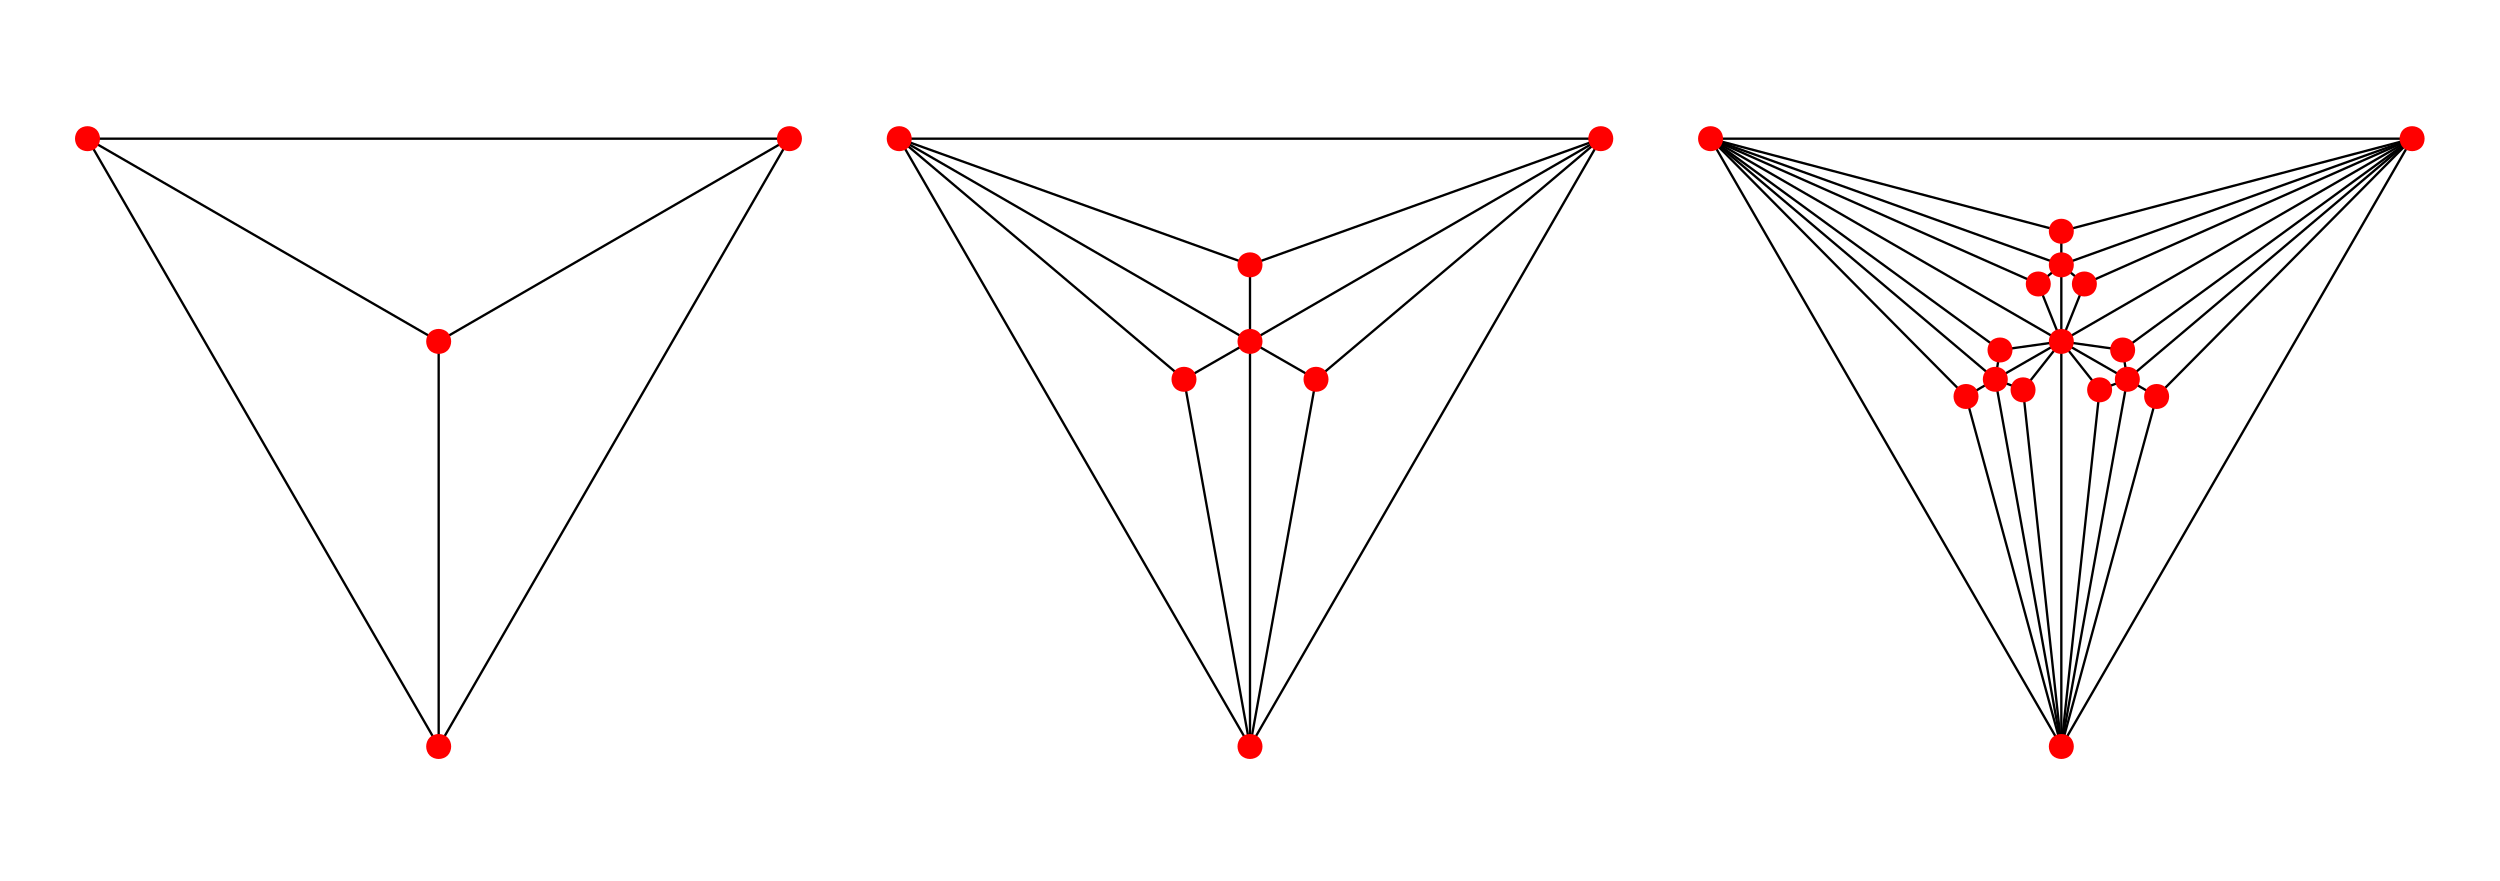 <?xml version="1.0" encoding="UTF-8"?>
<svg xmlns="http://www.w3.org/2000/svg" xmlns:xlink="http://www.w3.org/1999/xlink" width="400" height="141" viewBox="0 0 400 141">
<path fill="none" stroke-width="3.75" stroke-linecap="square" stroke-linejoin="miter" stroke="rgb(0%, 0%, 0%)" stroke-opacity="1" stroke-miterlimit="3.239" d="M 1263.125 1188.125 L 140 1188.125 " transform="matrix(0.1, 0, 0, -0.1, 0, 141)"/>
<path fill="none" stroke-width="3.75" stroke-linecap="square" stroke-linejoin="miter" stroke="rgb(0%, 0%, 0%)" stroke-opacity="1" stroke-miterlimit="3.239" d="M 1263.125 1188.125 L 701.875 215.625 " transform="matrix(0.1, 0, 0, -0.1, 0, 141)"/>
<path fill="none" stroke-width="3.75" stroke-linecap="square" stroke-linejoin="miter" stroke="rgb(0%, 0%, 0%)" stroke-opacity="1" stroke-miterlimit="3.239" d="M 1263.125 1188.125 L 701.875 863.75 " transform="matrix(0.1, 0, 0, -0.1, 0, 141)"/>
<path fill="none" stroke-width="3.75" stroke-linecap="square" stroke-linejoin="miter" stroke="rgb(0%, 0%, 0%)" stroke-opacity="1" stroke-miterlimit="3.239" d="M 140 1188.125 L 701.875 215.625 " transform="matrix(0.1, 0, 0, -0.1, 0, 141)"/>
<path fill="none" stroke-width="3.75" stroke-linecap="square" stroke-linejoin="miter" stroke="rgb(0%, 0%, 0%)" stroke-opacity="1" stroke-miterlimit="3.239" d="M 140 1188.125 L 701.875 863.75 " transform="matrix(0.1, 0, 0, -0.1, 0, 141)"/>
<path fill="none" stroke-width="3.75" stroke-linecap="square" stroke-linejoin="miter" stroke="rgb(0%, 0%, 0%)" stroke-opacity="1" stroke-miterlimit="3.239" d="M 701.875 215.625 L 701.875 863.75 " transform="matrix(0.1, 0, 0, -0.1, 0, 141)"/>
<path fill-rule="nonzero" fill="rgb(100%, 0%, 0%)" fill-opacity="1" d="M 128.312 22.188 C 128.312 21.688 128.125 21.125 127.75 20.75 C 127.375 20.375 126.812 20.188 126.312 20.188 C 125.812 20.188 125.25 20.375 124.875 20.75 C 124.5 21.125 124.312 21.688 124.312 22.188 C 124.312 22.688 124.5 23.25 124.875 23.625 C 125.25 24 125.812 24.188 126.312 24.188 C 126.812 24.188 127.375 24 127.75 23.625 C 128.125 23.25 128.312 22.688 128.312 22.188 "/>
<path fill-rule="nonzero" fill="rgb(100%, 0%, 0%)" fill-opacity="1" d="M 16 22.188 C 16 21.688 15.812 21.125 15.438 20.75 C 15.062 20.375 14.5 20.188 14 20.188 C 13.5 20.188 12.938 20.375 12.562 20.75 C 12.188 21.125 12 21.688 12 22.188 C 12 22.688 12.188 23.25 12.562 23.625 C 12.938 24 13.5 24.188 14 24.188 C 14.5 24.188 15.062 24 15.438 23.625 C 15.812 23.25 16 22.688 16 22.188 "/>
<path fill-rule="nonzero" fill="rgb(100%, 0%, 0%)" fill-opacity="1" d="M 72.188 119.438 C 72.188 118.938 72 118.375 71.625 118 C 71.25 117.625 70.688 117.438 70.188 117.438 C 69.688 117.438 69.125 117.625 68.75 118 C 68.375 118.375 68.188 118.938 68.188 119.438 C 68.188 119.938 68.375 120.5 68.75 120.875 C 69.125 121.25 69.688 121.438 70.188 121.438 C 70.688 121.438 71.25 121.25 71.625 120.875 C 72 120.5 72.188 119.938 72.188 119.438 "/>
<path fill-rule="nonzero" fill="rgb(100%, 0%, 0%)" fill-opacity="1" d="M 72.188 54.625 C 72.188 54.125 72 53.562 71.625 53.188 C 71.25 52.812 70.688 52.625 70.188 52.625 C 69.688 52.625 69.125 52.812 68.75 53.188 C 68.375 53.562 68.188 54.125 68.188 54.625 C 68.188 55.125 68.375 55.688 68.75 56.062 C 69.125 56.438 69.688 56.625 70.188 56.625 C 70.688 56.625 71.25 56.438 71.625 56.062 C 72 55.688 72.188 55.125 72.188 54.625 "/>
<path fill="none" stroke-width="3.75" stroke-linecap="square" stroke-linejoin="miter" stroke="rgb(0%, 0%, 0%)" stroke-opacity="1" stroke-miterlimit="3.239" d="M 2561.25 1188.125 L 1438.75 1188.125 " transform="matrix(0.1, 0, 0, -0.1, 0, 141)"/>
<path fill="none" stroke-width="3.75" stroke-linecap="square" stroke-linejoin="miter" stroke="rgb(0%, 0%, 0%)" stroke-opacity="1" stroke-miterlimit="3.239" d="M 2561.25 1188.125 L 2000 215.625 " transform="matrix(0.1, 0, 0, -0.1, 0, 141)"/>
<path fill="none" stroke-width="3.75" stroke-linecap="square" stroke-linejoin="miter" stroke="rgb(0%, 0%, 0%)" stroke-opacity="1" stroke-miterlimit="3.239" d="M 2561.25 1188.125 L 2000 863.75 " transform="matrix(0.1, 0, 0, -0.1, 0, 141)"/>
<path fill="none" stroke-width="3.75" stroke-linecap="square" stroke-linejoin="miter" stroke="rgb(0%, 0%, 0%)" stroke-opacity="1" stroke-miterlimit="3.239" d="M 2561.25 1188.125 L 2000 986.25 " transform="matrix(0.1, 0, 0, -0.1, 0, 141)"/>
<path fill="none" stroke-width="3.75" stroke-linecap="square" stroke-linejoin="miter" stroke="rgb(0%, 0%, 0%)" stroke-opacity="1" stroke-miterlimit="3.239" d="M 2561.25 1188.125 L 2105.625 803.125 " transform="matrix(0.1, 0, 0, -0.1, 0, 141)"/>
<path fill="none" stroke-width="3.75" stroke-linecap="square" stroke-linejoin="miter" stroke="rgb(0%, 0%, 0%)" stroke-opacity="1" stroke-miterlimit="3.239" d="M 1438.75 1188.125 L 2000 215.625 " transform="matrix(0.1, 0, 0, -0.1, 0, 141)"/>
<path fill="none" stroke-width="3.75" stroke-linecap="square" stroke-linejoin="miter" stroke="rgb(0%, 0%, 0%)" stroke-opacity="1" stroke-miterlimit="3.239" d="M 1438.75 1188.125 L 2000 863.75 " transform="matrix(0.1, 0, 0, -0.1, 0, 141)"/>
<path fill="none" stroke-width="3.75" stroke-linecap="square" stroke-linejoin="miter" stroke="rgb(0%, 0%, 0%)" stroke-opacity="1" stroke-miterlimit="3.239" d="M 1438.75 1188.125 L 2000 986.25 " transform="matrix(0.1, 0, 0, -0.1, 0, 141)"/>
<path fill="none" stroke-width="3.75" stroke-linecap="square" stroke-linejoin="miter" stroke="rgb(0%, 0%, 0%)" stroke-opacity="1" stroke-miterlimit="3.239" d="M 1438.75 1188.125 L 1894.375 803.125 " transform="matrix(0.1, 0, 0, -0.1, 0, 141)"/>
<path fill="none" stroke-width="3.75" stroke-linecap="square" stroke-linejoin="miter" stroke="rgb(0%, 0%, 0%)" stroke-opacity="1" stroke-miterlimit="3.239" d="M 2000 215.625 L 2000 863.75 " transform="matrix(0.1, 0, 0, -0.1, 0, 141)"/>
<path fill="none" stroke-width="3.75" stroke-linecap="square" stroke-linejoin="miter" stroke="rgb(0%, 0%, 0%)" stroke-opacity="1" stroke-miterlimit="3.239" d="M 2000 215.625 L 2105.625 803.125 " transform="matrix(0.1, 0, 0, -0.1, 0, 141)"/>
<path fill="none" stroke-width="3.75" stroke-linecap="square" stroke-linejoin="miter" stroke="rgb(0%, 0%, 0%)" stroke-opacity="1" stroke-miterlimit="3.239" d="M 2000 215.625 L 1894.375 803.125 " transform="matrix(0.1, 0, 0, -0.1, 0, 141)"/>
<path fill="none" stroke-width="3.75" stroke-linecap="square" stroke-linejoin="miter" stroke="rgb(0%, 0%, 0%)" stroke-opacity="1" stroke-miterlimit="3.239" d="M 2000 863.75 L 2000 986.25 " transform="matrix(0.1, 0, 0, -0.1, 0, 141)"/>
<path fill="none" stroke-width="3.75" stroke-linecap="square" stroke-linejoin="miter" stroke="rgb(0%, 0%, 0%)" stroke-opacity="1" stroke-miterlimit="3.239" d="M 2000 863.75 L 2105.625 803.125 " transform="matrix(0.1, 0, 0, -0.1, 0, 141)"/>
<path fill="none" stroke-width="3.75" stroke-linecap="square" stroke-linejoin="miter" stroke="rgb(0%, 0%, 0%)" stroke-opacity="1" stroke-miterlimit="3.239" d="M 2000 863.75 L 1894.375 803.125 " transform="matrix(0.1, 0, 0, -0.1, 0, 141)"/>
<path fill-rule="nonzero" fill="rgb(100%, 0%, 0%)" fill-opacity="1" d="M 258.125 22.188 C 258.125 21.688 257.938 21.125 257.562 20.75 C 257.188 20.375 256.625 20.188 256.125 20.188 C 255.625 20.188 255.062 20.375 254.688 20.75 C 254.312 21.125 254.125 21.688 254.125 22.188 C 254.125 22.688 254.312 23.25 254.688 23.625 C 255.062 24 255.625 24.188 256.125 24.188 C 256.625 24.188 257.188 24 257.562 23.625 C 257.938 23.25 258.125 22.688 258.125 22.188 "/>
<path fill-rule="nonzero" fill="rgb(100%, 0%, 0%)" fill-opacity="1" d="M 145.875 22.188 C 145.875 21.688 145.688 21.125 145.312 20.75 C 144.938 20.375 144.375 20.188 143.875 20.188 C 143.375 20.188 142.812 20.375 142.438 20.75 C 142.062 21.125 141.875 21.688 141.875 22.188 C 141.875 22.688 142.062 23.25 142.438 23.625 C 142.812 24 143.375 24.188 143.875 24.188 C 144.375 24.188 144.938 24 145.312 23.625 C 145.688 23.25 145.875 22.688 145.875 22.188 "/>
<path fill-rule="nonzero" fill="rgb(100%, 0%, 0%)" fill-opacity="1" d="M 202 119.438 C 202 118.938 201.812 118.375 201.438 118 C 201.062 117.625 200.5 117.438 200 117.438 C 199.5 117.438 198.938 117.625 198.562 118 C 198.188 118.375 198 118.938 198 119.438 C 198 119.938 198.188 120.5 198.562 120.875 C 198.938 121.25 199.5 121.438 200 121.438 C 200.5 121.438 201.062 121.25 201.438 120.875 C 201.812 120.5 202 119.938 202 119.438 "/>
<path fill-rule="nonzero" fill="rgb(100%, 0%, 0%)" fill-opacity="1" d="M 202 54.625 C 202 54.125 201.812 53.562 201.438 53.188 C 201.062 52.812 200.5 52.625 200 52.625 C 199.5 52.625 198.938 52.812 198.562 53.188 C 198.188 53.562 198 54.125 198 54.625 C 198 55.125 198.188 55.688 198.562 56.062 C 198.938 56.438 199.5 56.625 200 56.625 C 200.5 56.625 201.062 56.438 201.438 56.062 C 201.812 55.688 202 55.125 202 54.625 "/>
<path fill-rule="nonzero" fill="rgb(100%, 0%, 0%)" fill-opacity="1" d="M 202 42.375 C 202 41.875 201.812 41.312 201.438 40.938 C 201.062 40.562 200.5 40.375 200 40.375 C 199.5 40.375 198.938 40.562 198.562 40.938 C 198.188 41.312 198 41.875 198 42.375 C 198 42.875 198.188 43.438 198.562 43.812 C 198.938 44.188 199.5 44.375 200 44.375 C 200.5 44.375 201.062 44.188 201.438 43.812 C 201.812 43.438 202 42.875 202 42.375 "/>
<path fill-rule="nonzero" fill="rgb(100%, 0%, 0%)" fill-opacity="1" d="M 212.562 60.688 C 212.562 60.188 212.375 59.625 212 59.25 C 211.625 58.875 211.062 58.688 210.562 58.688 C 210.062 58.688 209.5 58.875 209.125 59.25 C 208.75 59.625 208.562 60.188 208.562 60.688 C 208.562 61.188 208.75 61.75 209.125 62.125 C 209.5 62.5 210.062 62.688 210.562 62.688 C 211.062 62.688 211.625 62.5 212 62.125 C 212.375 61.75 212.562 61.188 212.562 60.688 "/>
<path fill-rule="nonzero" fill="rgb(100%, 0%, 0%)" fill-opacity="1" d="M 191.438 60.688 C 191.438 60.188 191.25 59.625 190.875 59.25 C 190.5 58.875 189.938 58.688 189.438 58.688 C 188.938 58.688 188.375 58.875 188 59.25 C 187.625 59.625 187.438 60.188 187.438 60.688 C 187.438 61.188 187.625 61.75 188 62.125 C 188.375 62.5 188.938 62.688 189.438 62.688 C 189.938 62.688 190.5 62.5 190.875 62.125 C 191.25 61.75 191.438 61.188 191.438 60.688 "/>
<path fill="none" stroke-width="3.75" stroke-linecap="square" stroke-linejoin="miter" stroke="rgb(0%, 0%, 0%)" stroke-opacity="1" stroke-miterlimit="3.239" d="M 3859.375 1188.125 L 2736.875 1188.125 " transform="matrix(0.1, 0, 0, -0.1, 0, 141)"/>
<path fill="none" stroke-width="3.75" stroke-linecap="square" stroke-linejoin="miter" stroke="rgb(0%, 0%, 0%)" stroke-opacity="1" stroke-miterlimit="3.239" d="M 3859.375 1188.125 L 3298.125 215.625 " transform="matrix(0.1, 0, 0, -0.1, 0, 141)"/>
<path fill="none" stroke-width="3.75" stroke-linecap="square" stroke-linejoin="miter" stroke="rgb(0%, 0%, 0%)" stroke-opacity="1" stroke-miterlimit="3.239" d="M 3859.375 1188.125 L 3298.125 863.75 " transform="matrix(0.1, 0, 0, -0.1, 0, 141)"/>
<path fill="none" stroke-width="3.75" stroke-linecap="square" stroke-linejoin="miter" stroke="rgb(0%, 0%, 0%)" stroke-opacity="1" stroke-miterlimit="3.239" d="M 3859.375 1188.125 L 3298.125 986.25 " transform="matrix(0.1, 0, 0, -0.1, 0, 141)"/>
<path fill="none" stroke-width="3.75" stroke-linecap="square" stroke-linejoin="miter" stroke="rgb(0%, 0%, 0%)" stroke-opacity="1" stroke-miterlimit="3.239" d="M 3859.375 1188.125 L 3403.75 803.125 " transform="matrix(0.1, 0, 0, -0.1, 0, 141)"/>
<path fill="none" stroke-width="3.75" stroke-linecap="square" stroke-linejoin="miter" stroke="rgb(0%, 0%, 0%)" stroke-opacity="1" stroke-miterlimit="3.239" d="M 3859.375 1188.125 L 3298.125 1040 " transform="matrix(0.1, 0, 0, -0.1, 0, 141)"/>
<path fill="none" stroke-width="3.75" stroke-linecap="square" stroke-linejoin="miter" stroke="rgb(0%, 0%, 0%)" stroke-opacity="1" stroke-miterlimit="3.239" d="M 3859.375 1188.125 L 3335 955.625 " transform="matrix(0.1, 0, 0, -0.1, 0, 141)"/>
<path fill="none" stroke-width="3.75" stroke-linecap="square" stroke-linejoin="miter" stroke="rgb(0%, 0%, 0%)" stroke-opacity="1" stroke-miterlimit="3.239" d="M 3859.375 1188.125 L 3450.625 775.625 " transform="matrix(0.1, 0, 0, -0.1, 0, 141)"/>
<path fill="none" stroke-width="3.75" stroke-linecap="square" stroke-linejoin="miter" stroke="rgb(0%, 0%, 0%)" stroke-opacity="1" stroke-miterlimit="3.239" d="M 3859.375 1188.125 L 3396.25 850 " transform="matrix(0.1, 0, 0, -0.1, 0, 141)"/>
<path fill="none" stroke-width="3.75" stroke-linecap="square" stroke-linejoin="miter" stroke="rgb(0%, 0%, 0%)" stroke-opacity="1" stroke-miterlimit="3.239" d="M 2736.875 1188.125 L 3298.125 215.625 " transform="matrix(0.1, 0, 0, -0.1, 0, 141)"/>
<path fill="none" stroke-width="3.75" stroke-linecap="square" stroke-linejoin="miter" stroke="rgb(0%, 0%, 0%)" stroke-opacity="1" stroke-miterlimit="3.239" d="M 2736.875 1188.125 L 3298.125 863.75 " transform="matrix(0.1, 0, 0, -0.1, 0, 141)"/>
<path fill="none" stroke-width="3.75" stroke-linecap="square" stroke-linejoin="miter" stroke="rgb(0%, 0%, 0%)" stroke-opacity="1" stroke-miterlimit="3.239" d="M 2736.875 1188.125 L 3298.125 986.25 " transform="matrix(0.1, 0, 0, -0.1, 0, 141)"/>
<path fill="none" stroke-width="3.75" stroke-linecap="square" stroke-linejoin="miter" stroke="rgb(0%, 0%, 0%)" stroke-opacity="1" stroke-miterlimit="3.239" d="M 2736.875 1188.125 L 3192.5 803.125 " transform="matrix(0.1, 0, 0, -0.1, 0, 141)"/>
<path fill="none" stroke-width="3.75" stroke-linecap="square" stroke-linejoin="miter" stroke="rgb(0%, 0%, 0%)" stroke-opacity="1" stroke-miterlimit="3.239" d="M 2736.875 1188.125 L 3298.125 1040 " transform="matrix(0.1, 0, 0, -0.1, 0, 141)"/>
<path fill="none" stroke-width="3.75" stroke-linecap="square" stroke-linejoin="miter" stroke="rgb(0%, 0%, 0%)" stroke-opacity="1" stroke-miterlimit="3.239" d="M 2736.875 1188.125 L 3261.25 955.625 " transform="matrix(0.1, 0, 0, -0.1, 0, 141)"/>
<path fill="none" stroke-width="3.75" stroke-linecap="square" stroke-linejoin="miter" stroke="rgb(0%, 0%, 0%)" stroke-opacity="1" stroke-miterlimit="3.239" d="M 2736.875 1188.125 L 3145.625 775.625 " transform="matrix(0.1, 0, 0, -0.1, 0, 141)"/>
<path fill="none" stroke-width="3.75" stroke-linecap="square" stroke-linejoin="miter" stroke="rgb(0%, 0%, 0%)" stroke-opacity="1" stroke-miterlimit="3.239" d="M 2736.875 1188.125 L 3200 850 " transform="matrix(0.1, 0, 0, -0.1, 0, 141)"/>
<path fill="none" stroke-width="3.75" stroke-linecap="square" stroke-linejoin="miter" stroke="rgb(0%, 0%, 0%)" stroke-opacity="1" stroke-miterlimit="3.239" d="M 3298.125 215.625 L 3298.125 863.75 " transform="matrix(0.1, 0, 0, -0.1, 0, 141)"/>
<path fill="none" stroke-width="3.75" stroke-linecap="square" stroke-linejoin="miter" stroke="rgb(0%, 0%, 0%)" stroke-opacity="1" stroke-miterlimit="3.239" d="M 3298.125 215.625 L 3403.75 803.125 " transform="matrix(0.1, 0, 0, -0.1, 0, 141)"/>
<path fill="none" stroke-width="3.75" stroke-linecap="square" stroke-linejoin="miter" stroke="rgb(0%, 0%, 0%)" stroke-opacity="1" stroke-miterlimit="3.239" d="M 3298.125 215.625 L 3192.5 803.125 " transform="matrix(0.1, 0, 0, -0.1, 0, 141)"/>
<path fill="none" stroke-width="3.75" stroke-linecap="square" stroke-linejoin="miter" stroke="rgb(0%, 0%, 0%)" stroke-opacity="1" stroke-miterlimit="3.239" d="M 3298.125 215.625 L 3450.625 775.625 " transform="matrix(0.1, 0, 0, -0.1, 0, 141)"/>
<path fill="none" stroke-width="3.75" stroke-linecap="square" stroke-linejoin="miter" stroke="rgb(0%, 0%, 0%)" stroke-opacity="1" stroke-miterlimit="3.239" d="M 3298.125 215.625 L 3359.375 786.25 " transform="matrix(0.1, 0, 0, -0.1, 0, 141)"/>
<path fill="none" stroke-width="3.75" stroke-linecap="square" stroke-linejoin="miter" stroke="rgb(0%, 0%, 0%)" stroke-opacity="1" stroke-miterlimit="3.239" d="M 3298.125 215.625 L 3145.625 775.625 " transform="matrix(0.1, 0, 0, -0.1, 0, 141)"/>
<path fill="none" stroke-width="3.75" stroke-linecap="square" stroke-linejoin="miter" stroke="rgb(0%, 0%, 0%)" stroke-opacity="1" stroke-miterlimit="3.239" d="M 3298.125 215.625 L 3236.875 786.25 " transform="matrix(0.1, 0, 0, -0.1, 0, 141)"/>
<path fill="none" stroke-width="3.75" stroke-linecap="square" stroke-linejoin="miter" stroke="rgb(0%, 0%, 0%)" stroke-opacity="1" stroke-miterlimit="3.239" d="M 3298.125 863.75 L 3298.125 986.25 " transform="matrix(0.1, 0, 0, -0.1, 0, 141)"/>
<path fill="none" stroke-width="3.75" stroke-linecap="square" stroke-linejoin="miter" stroke="rgb(0%, 0%, 0%)" stroke-opacity="1" stroke-miterlimit="3.239" d="M 3298.125 863.75 L 3403.75 803.125 " transform="matrix(0.1, 0, 0, -0.1, 0, 141)"/>
<path fill="none" stroke-width="3.75" stroke-linecap="square" stroke-linejoin="miter" stroke="rgb(0%, 0%, 0%)" stroke-opacity="1" stroke-miterlimit="3.239" d="M 3298.125 863.75 L 3192.5 803.125 " transform="matrix(0.1, 0, 0, -0.1, 0, 141)"/>
<path fill="none" stroke-width="3.75" stroke-linecap="square" stroke-linejoin="miter" stroke="rgb(0%, 0%, 0%)" stroke-opacity="1" stroke-miterlimit="3.239" d="M 3298.125 863.75 L 3335 955.625 " transform="matrix(0.1, 0, 0, -0.1, 0, 141)"/>
<path fill="none" stroke-width="3.75" stroke-linecap="square" stroke-linejoin="miter" stroke="rgb(0%, 0%, 0%)" stroke-opacity="1" stroke-miterlimit="3.239" d="M 3298.125 863.75 L 3261.25 955.625 " transform="matrix(0.1, 0, 0, -0.1, 0, 141)"/>
<path fill="none" stroke-width="3.75" stroke-linecap="square" stroke-linejoin="miter" stroke="rgb(0%, 0%, 0%)" stroke-opacity="1" stroke-miterlimit="3.239" d="M 3298.125 863.75 L 3396.25 850 " transform="matrix(0.1, 0, 0, -0.1, 0, 141)"/>
<path fill="none" stroke-width="3.75" stroke-linecap="square" stroke-linejoin="miter" stroke="rgb(0%, 0%, 0%)" stroke-opacity="1" stroke-miterlimit="3.239" d="M 3298.125 863.75 L 3359.375 786.25 " transform="matrix(0.1, 0, 0, -0.1, 0, 141)"/>
<path fill="none" stroke-width="3.75" stroke-linecap="square" stroke-linejoin="miter" stroke="rgb(0%, 0%, 0%)" stroke-opacity="1" stroke-miterlimit="3.239" d="M 3298.125 863.75 L 3200 850 " transform="matrix(0.1, 0, 0, -0.1, 0, 141)"/>
<path fill="none" stroke-width="3.75" stroke-linecap="square" stroke-linejoin="miter" stroke="rgb(0%, 0%, 0%)" stroke-opacity="1" stroke-miterlimit="3.239" d="M 3298.125 863.75 L 3236.875 786.25 " transform="matrix(0.1, 0, 0, -0.1, 0, 141)"/>
<path fill="none" stroke-width="3.75" stroke-linecap="square" stroke-linejoin="miter" stroke="rgb(0%, 0%, 0%)" stroke-opacity="1" stroke-miterlimit="3.239" d="M 3298.125 986.25 L 3298.125 1040 " transform="matrix(0.1, 0, 0, -0.1, 0, 141)"/>
<path fill="none" stroke-width="3.75" stroke-linecap="square" stroke-linejoin="miter" stroke="rgb(0%, 0%, 0%)" stroke-opacity="1" stroke-miterlimit="3.239" d="M 3298.125 986.25 L 3335 955.625 " transform="matrix(0.1, 0, 0, -0.1, 0, 141)"/>
<path fill="none" stroke-width="3.75" stroke-linecap="square" stroke-linejoin="miter" stroke="rgb(0%, 0%, 0%)" stroke-opacity="1" stroke-miterlimit="3.239" d="M 3298.125 986.25 L 3261.25 955.625 " transform="matrix(0.1, 0, 0, -0.1, 0, 141)"/>
<path fill="none" stroke-width="3.75" stroke-linecap="square" stroke-linejoin="miter" stroke="rgb(0%, 0%, 0%)" stroke-opacity="1" stroke-miterlimit="3.239" d="M 3403.75 803.125 L 3450.625 775.625 " transform="matrix(0.1, 0, 0, -0.1, 0, 141)"/>
<path fill="none" stroke-width="3.75" stroke-linecap="square" stroke-linejoin="miter" stroke="rgb(0%, 0%, 0%)" stroke-opacity="1" stroke-miterlimit="3.239" d="M 3403.75 803.125 L 3396.25 850 " transform="matrix(0.1, 0, 0, -0.1, 0, 141)"/>
<path fill="none" stroke-width="3.75" stroke-linecap="square" stroke-linejoin="miter" stroke="rgb(0%, 0%, 0%)" stroke-opacity="1" stroke-miterlimit="3.239" d="M 3403.75 803.125 L 3359.375 786.25 " transform="matrix(0.1, 0, 0, -0.1, 0, 141)"/>
<path fill="none" stroke-width="3.75" stroke-linecap="square" stroke-linejoin="miter" stroke="rgb(0%, 0%, 0%)" stroke-opacity="1" stroke-miterlimit="3.239" d="M 3192.5 803.125 L 3145.625 775.625 " transform="matrix(0.1, 0, 0, -0.1, 0, 141)"/>
<path fill="none" stroke-width="3.75" stroke-linecap="square" stroke-linejoin="miter" stroke="rgb(0%, 0%, 0%)" stroke-opacity="1" stroke-miterlimit="3.239" d="M 3192.5 803.125 L 3200 850 " transform="matrix(0.1, 0, 0, -0.1, 0, 141)"/>
<path fill="none" stroke-width="3.75" stroke-linecap="square" stroke-linejoin="miter" stroke="rgb(0%, 0%, 0%)" stroke-opacity="1" stroke-miterlimit="3.239" d="M 3192.5 803.125 L 3236.875 786.25 " transform="matrix(0.1, 0, 0, -0.1, 0, 141)"/>
<path fill-rule="nonzero" fill="rgb(100%, 0%, 0%)" fill-opacity="1" d="M 387.938 22.188 C 387.938 21.688 387.75 21.125 387.375 20.75 C 387 20.375 386.438 20.188 385.938 20.188 C 385.438 20.188 384.875 20.375 384.5 20.75 C 384.125 21.125 383.938 21.688 383.938 22.188 C 383.938 22.688 384.125 23.25 384.5 23.625 C 384.875 24 385.438 24.188 385.938 24.188 C 386.438 24.188 387 24 387.375 23.625 C 387.75 23.25 387.938 22.688 387.938 22.188 "/>
<path fill-rule="nonzero" fill="rgb(100%, 0%, 0%)" fill-opacity="1" d="M 275.688 22.188 C 275.688 21.688 275.5 21.125 275.125 20.75 C 274.75 20.375 274.188 20.188 273.688 20.188 C 273.188 20.188 272.625 20.375 272.25 20.75 C 271.875 21.125 271.688 21.688 271.688 22.188 C 271.688 22.688 271.875 23.25 272.25 23.625 C 272.625 24 273.188 24.188 273.688 24.188 C 274.188 24.188 274.75 24 275.125 23.625 C 275.5 23.25 275.688 22.688 275.688 22.188 "/>
<path fill-rule="nonzero" fill="rgb(100%, 0%, 0%)" fill-opacity="1" d="M 331.812 119.438 C 331.812 118.938 331.625 118.375 331.25 118 C 330.875 117.625 330.312 117.438 329.812 117.438 C 329.312 117.438 328.75 117.625 328.375 118 C 328 118.375 327.812 118.938 327.812 119.438 C 327.812 119.938 328 120.5 328.375 120.875 C 328.75 121.25 329.312 121.438 329.812 121.438 C 330.312 121.438 330.875 121.25 331.25 120.875 C 331.625 120.5 331.812 119.938 331.812 119.438 "/>
<path fill-rule="nonzero" fill="rgb(100%, 0%, 0%)" fill-opacity="1" d="M 331.812 54.625 C 331.812 54.125 331.625 53.562 331.25 53.188 C 330.875 52.812 330.312 52.625 329.812 52.625 C 329.312 52.625 328.75 52.812 328.375 53.188 C 328 53.562 327.812 54.125 327.812 54.625 C 327.812 55.125 328 55.688 328.375 56.062 C 328.75 56.438 329.312 56.625 329.812 56.625 C 330.312 56.625 330.875 56.438 331.25 56.062 C 331.625 55.688 331.812 55.125 331.812 54.625 "/>
<path fill-rule="nonzero" fill="rgb(100%, 0%, 0%)" fill-opacity="1" d="M 331.812 42.375 C 331.812 41.875 331.625 41.312 331.25 40.938 C 330.875 40.562 330.312 40.375 329.812 40.375 C 329.312 40.375 328.75 40.562 328.375 40.938 C 328 41.312 327.812 41.875 327.812 42.375 C 327.812 42.875 328 43.438 328.375 43.812 C 328.75 44.188 329.312 44.375 329.812 44.375 C 330.312 44.375 330.875 44.188 331.25 43.812 C 331.625 43.438 331.812 42.875 331.812 42.375 "/>
<path fill-rule="nonzero" fill="rgb(100%, 0%, 0%)" fill-opacity="1" d="M 342.375 60.688 C 342.375 60.188 342.188 59.625 341.812 59.25 C 341.438 58.875 340.875 58.688 340.375 58.688 C 339.875 58.688 339.312 58.875 338.938 59.25 C 338.562 59.625 338.375 60.188 338.375 60.688 C 338.375 61.188 338.562 61.75 338.938 62.125 C 339.312 62.5 339.875 62.688 340.375 62.688 C 340.875 62.688 341.438 62.5 341.812 62.125 C 342.188 61.75 342.375 61.188 342.375 60.688 "/>
<path fill-rule="nonzero" fill="rgb(100%, 0%, 0%)" fill-opacity="1" d="M 321.25 60.688 C 321.25 60.188 321.062 59.625 320.688 59.25 C 320.312 58.875 319.75 58.688 319.25 58.688 C 318.75 58.688 318.188 58.875 317.812 59.25 C 317.438 59.625 317.25 60.188 317.25 60.688 C 317.25 61.188 317.438 61.75 317.812 62.125 C 318.188 62.5 318.75 62.688 319.25 62.688 C 319.75 62.688 320.312 62.5 320.688 62.125 C 321.062 61.75 321.25 61.188 321.25 60.688 "/>
<path fill-rule="nonzero" fill="rgb(100%, 0%, 0%)" fill-opacity="1" d="M 331.812 37 C 331.812 36.5 331.625 35.938 331.25 35.562 C 330.875 35.188 330.312 35 329.812 35 C 329.312 35 328.75 35.188 328.375 35.562 C 328 35.938 327.812 36.5 327.812 37 C 327.812 37.5 328 38.062 328.375 38.438 C 328.75 38.812 329.312 39 329.812 39 C 330.312 39 330.875 38.812 331.25 38.438 C 331.625 38.062 331.812 37.5 331.812 37 "/>
<path fill-rule="nonzero" fill="rgb(100%, 0%, 0%)" fill-opacity="1" d="M 335.5 45.438 C 335.5 44.938 335.312 44.375 334.938 44 C 334.562 43.625 334 43.438 333.5 43.438 C 333 43.438 332.438 43.625 332.062 44 C 331.688 44.375 331.5 44.938 331.5 45.438 C 331.5 45.938 331.688 46.5 332.062 46.875 C 332.438 47.25 333 47.438 333.5 47.438 C 334 47.438 334.562 47.25 334.938 46.875 C 335.312 46.5 335.5 45.938 335.5 45.438 "/>
<path fill-rule="nonzero" fill="rgb(100%, 0%, 0%)" fill-opacity="1" d="M 328.125 45.438 C 328.125 44.938 327.938 44.375 327.562 44 C 327.188 43.625 326.625 43.438 326.125 43.438 C 325.625 43.438 325.062 43.625 324.688 44 C 324.312 44.375 324.125 44.938 324.125 45.438 C 324.125 45.938 324.312 46.5 324.688 46.875 C 325.062 47.25 325.625 47.438 326.125 47.438 C 326.625 47.438 327.188 47.25 327.562 46.875 C 327.938 46.5 328.125 45.938 328.125 45.438 "/>
<path fill-rule="nonzero" fill="rgb(100%, 0%, 0%)" fill-opacity="1" d="M 347.062 63.438 C 347.062 62.938 346.875 62.375 346.5 62 C 346.125 61.625 345.562 61.438 345.062 61.438 C 344.562 61.438 344 61.625 343.625 62 C 343.25 62.375 343.062 62.938 343.062 63.438 C 343.062 63.938 343.25 64.5 343.625 64.875 C 344 65.25 344.562 65.438 345.062 65.438 C 345.562 65.438 346.125 65.25 346.5 64.875 C 346.875 64.5 347.062 63.938 347.062 63.438 "/>
<path fill-rule="nonzero" fill="rgb(100%, 0%, 0%)" fill-opacity="1" d="M 341.625 56 C 341.625 55.5 341.438 54.938 341.062 54.562 C 340.688 54.188 340.125 54 339.625 54 C 339.125 54 338.562 54.188 338.188 54.562 C 337.812 54.938 337.625 55.5 337.625 56 C 337.625 56.5 337.812 57.062 338.188 57.438 C 338.562 57.812 339.125 58 339.625 58 C 340.125 58 340.688 57.812 341.062 57.438 C 341.438 57.062 341.625 56.5 341.625 56 "/>
<path fill-rule="nonzero" fill="rgb(100%, 0%, 0%)" fill-opacity="1" d="M 337.938 62.375 C 337.938 61.875 337.75 61.312 337.375 60.938 C 337 60.562 336.438 60.375 335.938 60.375 C 335.438 60.375 334.875 60.562 334.5 60.938 C 334.125 61.312 333.938 61.875 333.938 62.375 C 333.938 62.875 334.125 63.438 334.5 63.812 C 334.875 64.188 335.438 64.375 335.938 64.375 C 336.438 64.375 337 64.188 337.375 63.812 C 337.75 63.438 337.938 62.875 337.938 62.375 "/>
<path fill-rule="nonzero" fill="rgb(100%, 0%, 0%)" fill-opacity="1" d="M 316.562 63.438 C 316.562 62.938 316.375 62.375 316 62 C 315.625 61.625 315.062 61.438 314.562 61.438 C 314.062 61.438 313.5 61.625 313.125 62 C 312.75 62.375 312.562 62.938 312.562 63.438 C 312.562 63.938 312.75 64.5 313.125 64.875 C 313.5 65.25 314.062 65.438 314.562 65.438 C 315.062 65.438 315.625 65.25 316 64.875 C 316.375 64.5 316.562 63.938 316.562 63.438 "/>
<path fill-rule="nonzero" fill="rgb(100%, 0%, 0%)" fill-opacity="1" d="M 322 56 C 322 55.5 321.812 54.938 321.438 54.562 C 321.062 54.188 320.5 54 320 54 C 319.5 54 318.938 54.188 318.562 54.562 C 318.188 54.938 318 55.5 318 56 C 318 56.5 318.188 57.062 318.562 57.438 C 318.938 57.812 319.5 58 320 58 C 320.5 58 321.062 57.812 321.438 57.438 C 321.812 57.062 322 56.5 322 56 "/>
<path fill-rule="nonzero" fill="rgb(100%, 0%, 0%)" fill-opacity="1" d="M 325.688 62.375 C 325.688 61.875 325.5 61.312 325.125 60.938 C 324.75 60.562 324.188 60.375 323.688 60.375 C 323.188 60.375 322.625 60.562 322.25 60.938 C 321.875 61.312 321.688 61.875 321.688 62.375 C 321.688 62.875 321.875 63.438 322.25 63.812 C 322.625 64.188 323.188 64.375 323.688 64.375 C 324.188 64.375 324.75 64.188 325.125 63.812 C 325.5 63.438 325.688 62.875 325.688 62.375 "/>
</svg>
